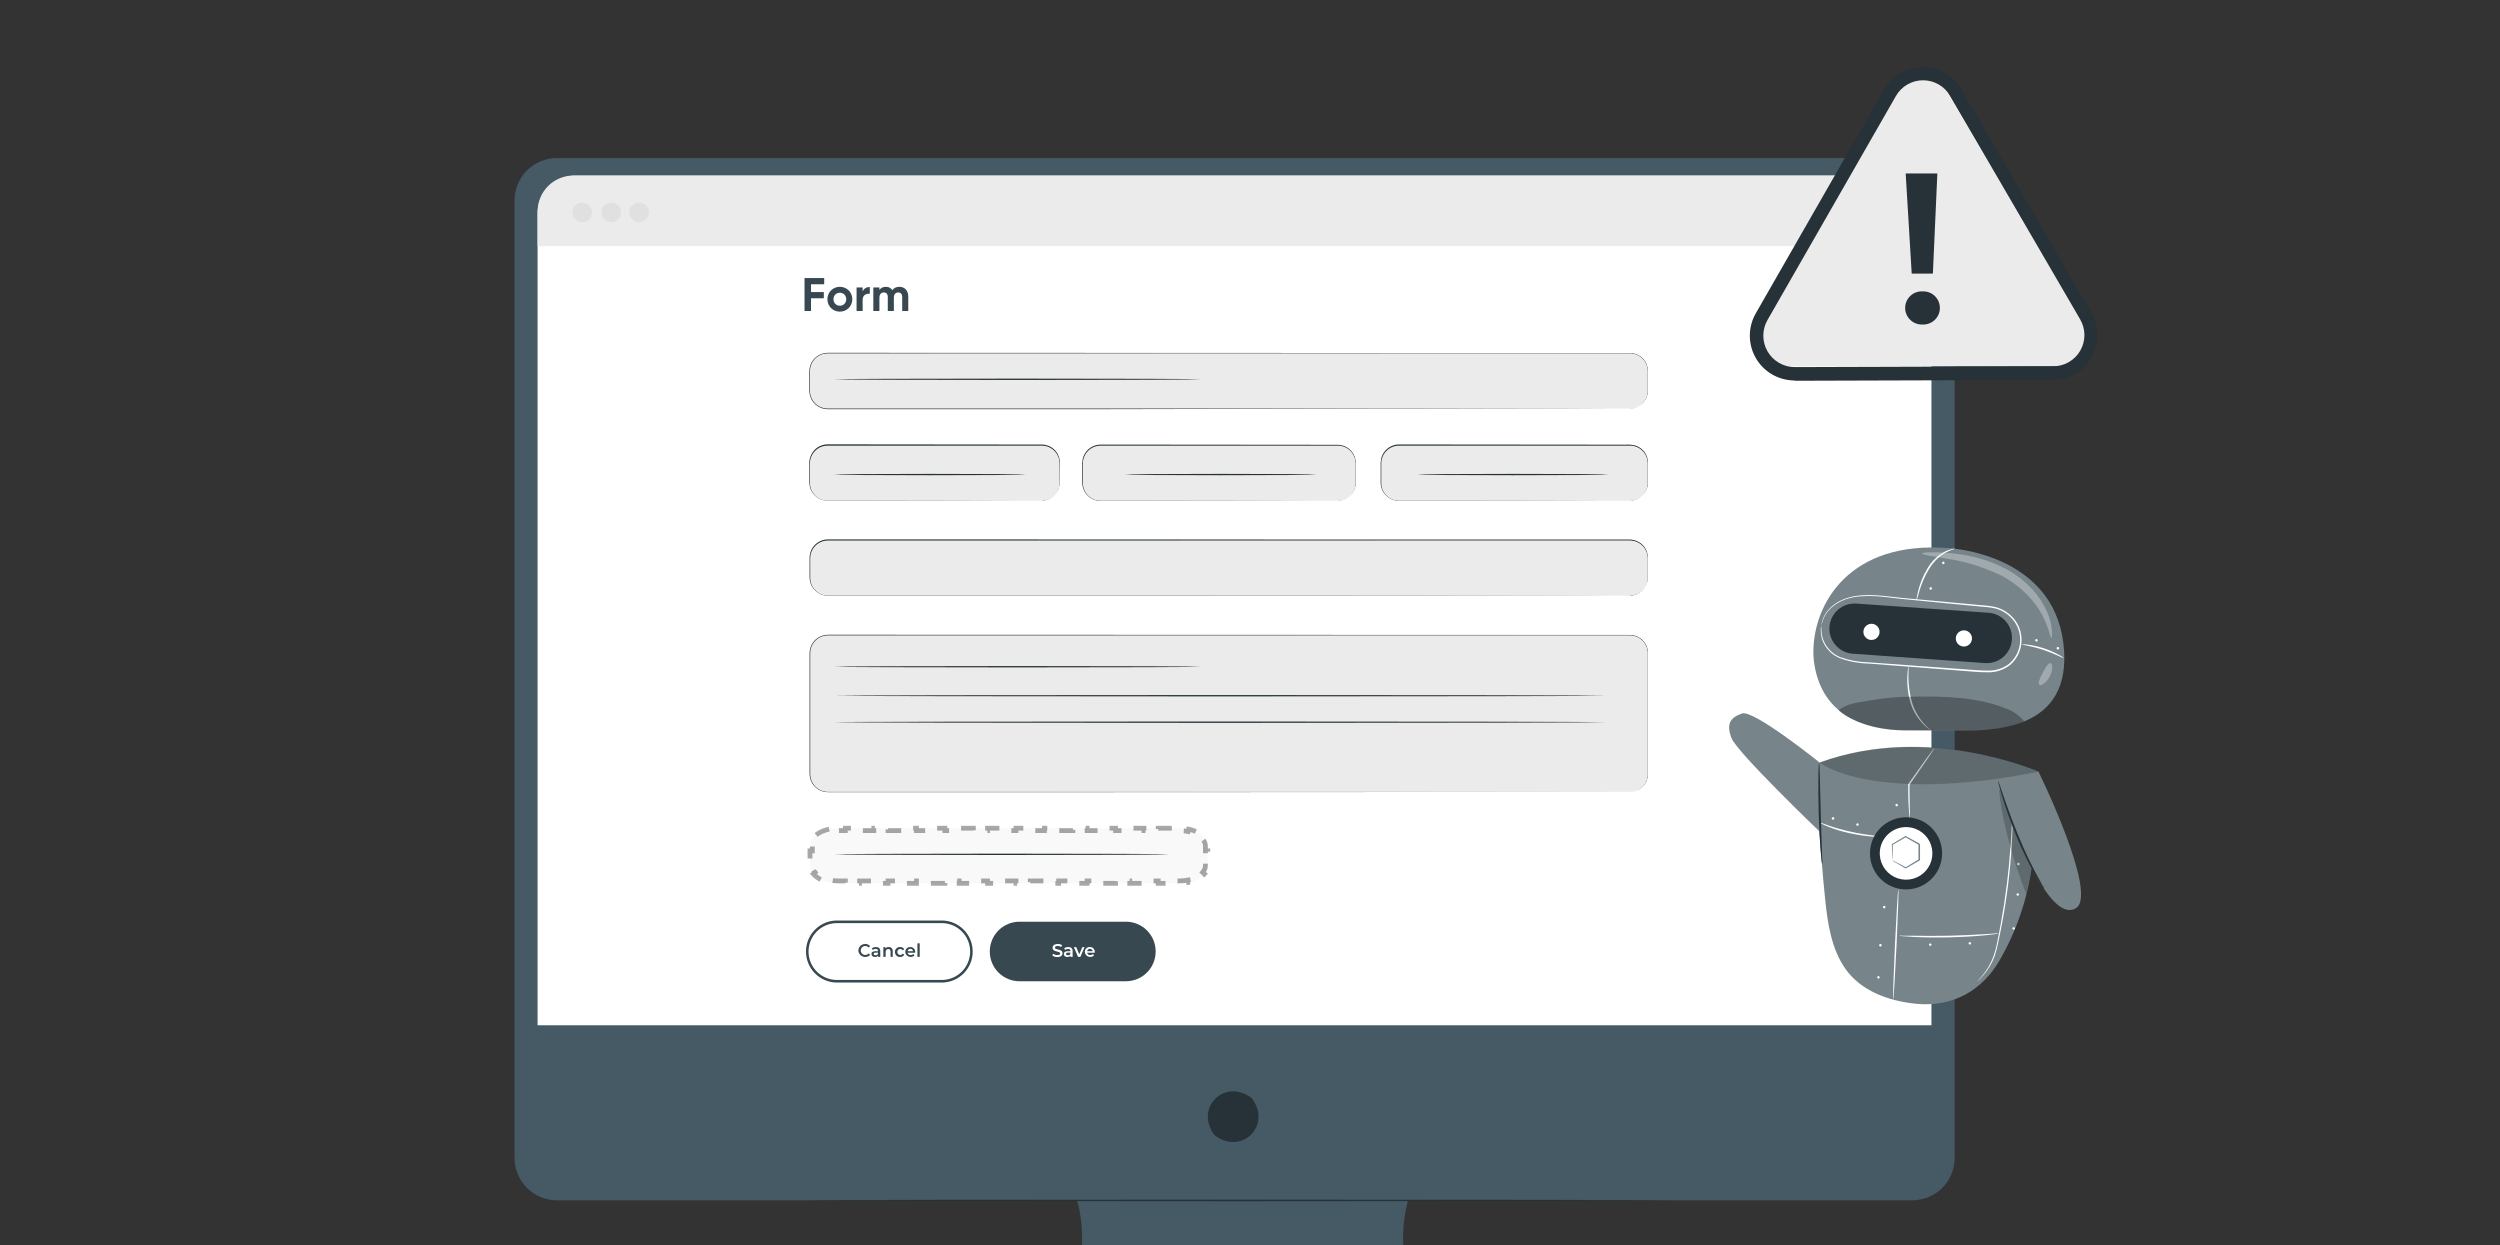 <svg fill="none" height="130" viewBox="0 0 261 130" width="261" xmlns="http://www.w3.org/2000/svg" xmlns:xlink="http://www.w3.org/1999/xlink"><rect x="0" y="0" width="261" height="130" fill="#333333" stroke="none"/><clipPath id="a"><path d="m0 .008h261v130h-261z"/></clipPath><g clip-path="url(#a)"><path d="m199.662 16.5h-141.524c-1.172 0-2.296.466-3.124 1.294-.829.829-1.294 1.952-1.294 3.124v99.975c.001 1.172.467 2.295 1.295 3.124.828.828 1.952 1.294 3.123 1.295h54.306s3.453 10.683-7.259 16.215h50.78s-12.094-4.15-8.967-16.215h52.664c1.169-.004 2.288-.472 3.114-1.3.825-.828 1.288-1.95 1.288-3.119v-99.975c0-1.169-.463-2.29-1.288-3.119-.826-.828-1.945-1.296-3.114-1.3z" fill="#455a64"/><path d="m130.779 114.78c1.928 2.752-1.089 5.764-3.84 3.84-.091-.065-.171-.145-.236-.236-1.92-2.752 1.088-5.76 3.839-3.84.093.064.173.144.237.236z" fill="#263238"/><path d="m60.09 18.33h137.599c.519 0 1.033.102 1.513.301s.915.49 1.283.857c.367.367.658.803.857 1.283.198.48.301.994.301 1.513v84.751h-145.519v-84.751c0-.52.103-1.035.302-1.516.199-.481.492-.917.86-1.284.368-.367.806-.658 1.287-.856.481-.198.997-.299 1.517-.297z" fill="#fff"/><path d="m59.87 18.33h138.712c.812 0 1.592.323 2.167.898.575.575.898 1.355.898 2.167v4.304h-145.519v-3.64c0-.491.097-.977.285-1.43s.464-.865.812-1.212c.348-.346.76-.621 1.214-.808s.94-.282 1.431-.28z" fill="#ebebeb"/><path d="m61.806 22.17c0 .202-.06.4-.172.569-.113.168-.272.299-.459.377-.187.077-.393.098-.591.058-.199-.04-.381-.137-.524-.28s-.24-.325-.28-.524c-.04-.198-.019-.404.058-.591.077-.187.209-.347.377-.459.168-.113.366-.172.568-.172.271 0 .531.108.723.3s.3.452.3.723z" fill="#e0e0e0"/><path d="m64.839 22.17c0 .203-.06.4-.173.569-.113.168-.273.299-.46.377s-.393.097-.592.058-.381-.138-.524-.281c-.143-.143-.24-.326-.279-.525-.039-.199-.018-.405.06-.591.078-.187.21-.346.379-.458s.367-.171.57-.171c.134 0 .267.026.391.078s.236.127.331.222c.095.095.17.208.221.332.051.124.077.257.076.391z" fill="#e0e0e0"/><path d="m67.737 22.17c0 .202-.06.4-.172.569-.112.168-.272.299-.459.377-.187.077-.393.098-.591.058-.198-.04-.381-.137-.524-.28s-.24-.325-.28-.524c-.04-.198-.019-.404.058-.591.077-.187.209-.347.377-.459.168-.113.366-.172.568-.172.271 0 .532.108.724.3s.3.452.3.723z" fill="#e0e0e0"/><path d="m174.357 125.325c0 .049-20.14.086-44.985.086-24.844 0-44.984-.033-44.984-.086s20.136-.085 44.984-.085c24.849 0 44.985.04 44.985.085z" fill="#263238"/><path d="m203.457 57.229s10.797.485 11.959 9.913-7.944 9.086-10.598 9.114c-1.194 0-3.575 0-5.821 0-4.769-.025-8.56-1.814-9.505-6.489-.112-.547-.171-1.104-.176-1.663-.012-5.091 3.795-11.711 14.141-10.875z" fill="#77858b"/><path d="m193.425 68.247 13.81.978c.345.024.692-.02 1.02-.129s.631-.283.892-.51.474-.504.628-.814c.154-.31.245-.647.269-.992.024-.345-.02-.692-.13-1.02-.11-.328-.283-.631-.51-.892s-.504-.474-.814-.628c-.31-.154-.647-.245-.992-.268l-13.802-.958c-.345-.024-.691.02-1.019.13-.328.11-.631.283-.891.511-.261.227-.474.504-.627.814-.154.31-.245.647-.267.992-.045.692.186 1.373.642 1.896.455.522 1.1.843 1.791.892z" fill="#263238"/><path d="m204.194 66.771c.024.165.095.32.206.444.111.124.257.213.418.255.161.042.332.035.489-.02.158-.055.295-.155.396-.288.1-.133.159-.293.169-.459s-.03-.332-.114-.476-.209-.26-.359-.333c-.15-.073-.318-.1-.483-.077-.11.015-.216.052-.312.108s-.18.131-.247.219c-.067.089-.116.19-.144.297-.028.107-.034.22-.019.33z" fill="#fff"/><path d="m194.546 66.082c.023.165.094.32.204.445.111.125.256.214.418.257.161.043.331.036.489-.018s.296-.154.397-.287.16-.293.17-.459-.029-.332-.113-.477c-.084-.144-.21-.26-.36-.333-.15-.073-.318-.1-.483-.077-.222.03-.422.147-.558.326-.135.178-.194.403-.164.624z" fill="#fff"/><path d="m200.049 62.768c.128-.33.234-.667.318-1.011.23-.815.569-1.595 1.007-2.319.422-.729 1.029-1.334 1.761-1.753.315-.157.641-.293.974-.408-.097-.005-.193.006-.286.033-.256.058-.505.144-.741.257-.774.401-1.417 1.017-1.851 1.773-.448.735-.778 1.535-.978 2.372-.078.318-.131.579-.167.758-.025.097-.037.197-.037.297z" fill="#fff"/><path d="m201.586 76.261c0-.02-.326-.269-.771-.77-.576-.661-.998-1.442-1.235-2.287-.224-.847-.339-1.72-.342-2.596.022-.365.022-.731 0-1.097-.031.095-.047.194-.049.293-.021.188-.045.461-.065.815-.036.892.065 1.784.297 2.645.251.862.707 1.651 1.329 2.299.188.195.391.375.607.538.131.114.22.171.229.159z" fill="#fff"/><path d="m191.954 74.121c1.125-.779 1.981-.75 3.407-1.019 1.432-.242 2.881-.366 4.333-.371 3.347-.073 6.803.061 9.685 1.223.767.258 1.442.732 1.945 1.366 0 0-1.386.754-4.236.868-2.722.106-8.425.045-8.425.045-1.623-.017-3.229-.327-4.741-.917-1.805-.766-1.968-1.194-1.968-1.194z" fill="#000" opacity=".3"/><path d="m190.14 65.288c-.038.164-.056.333-.053.501-.006.486.105.965.326 1.398.355.69.945 1.23 1.663 1.524.95.349 1.951.539 2.963.562l7.822.603 2.259.175c.77.049 1.557.143 2.368.135.843.03 1.671-.232 2.344-.742.664-.565 1.091-1.36 1.195-2.226.103-.866-.124-1.74-.637-2.445-.503-.68-1.221-1.172-2.038-1.394-.392-.094-.792-.151-1.194-.171l-1.166-.106-2.258-.208-4.154-.383c-1.312-.094-2.519-.289-3.64-.359-.532-.035-1.066-.035-1.598 0-.476.029-.948.112-1.406.249-.74.212-1.413.609-1.957 1.154-.331.348-.58.766-.729 1.223-.038.119-.067.24-.086.363-.003.042-.003.084 0 .126 0 0 .029-.171.135-.481.156-.451.411-.862.746-1.202.54-.526 1.205-.907 1.932-1.109.452-.132.919-.208 1.39-.228.528-.037 1.057-.037 1.585 0 1.109.073 2.32.277 3.628.379l4.174.408 2.258.216 1.166.11c.393.018.784.074 1.166.167.777.215 1.459.686 1.936 1.337.489.67.705 1.5.603 2.323-.099.822-.504 1.577-1.133 2.116-.643.488-1.435.739-2.242.709-.791 0-1.581-.086-2.352-.135l-2.262-.163-7.822-.571c-1.001-.017-1.992-.196-2.935-.53-.698-.283-1.275-.802-1.63-1.467-.221-.424-.341-.892-.351-1.37-.013-.163-.019-.326-.016-.489z" fill="#fff"/><path d="m215.477 68.72c-.171-.154-.365-.282-.575-.379-.487-.264-.997-.484-1.524-.656-.53-.176-1.076-.302-1.631-.375-.226-.047-.458-.06-.688-.041 0 .053 1.035.171 2.25.575 1.214.404 2.168.921 2.168.876z" fill="#fff"/><path d="m202.951 58.644c-.02-.011-.043-.017-.067-.016-.023.001-.046.007-.066.019s-.036.029-.048.049c-.011.02-.018.043-.018.067s.007.046.018.067c.012.02.028.037.048.049s.043.018.066.019c.024.001.047-.005.067-.016.019-.013.034-.03.044-.05.011-.02.016-.042.016-.065 0-.022-.005-.045-.016-.065-.01-.02-.025-.037-.044-.05" fill="#fff"/><path d="m201.618 61.313c-.02-.008-.043-.011-.065-.008-.022.003-.043.01-.061.023-.019.012-.034.029-.044.048-.011.019-.017.041-.017.063.001.024.008.046.02.066.012.02.03.036.05.048.021.011.044.017.068.016.023-.001.046-.007.066-.02.02-.012.037-.03.048-.05s.017-.044.017-.067c-.001-.024-.008-.046-.02-.067-.012-.02-.029-.037-.05-.048" fill="#fff"/><path d="m212.656 66.726c-.021-.008-.043-.011-.066-.008-.022.003-.043.011-.062.024-.018.013-.033.03-.043.05-.011.02-.016.042-.016.065.001.024.008.046.02.066.013.02.03.036.051.048.02.011.044.017.067.016.024-.001.047-.007.067-.02.02-.012.036-.03.047-.05.012-.021.017-.044.017-.067-.001-.024-.007-.046-.019-.067-.013-.02-.03-.037-.05-.048" fill="#fff"/><path d="m214.898 67.554c-.021-.009-.043-.012-.066-.01-.022.002-.044.01-.063.022s-.034.029-.045.049c-.011.02-.017.042-.017.065.001.024.008.046.02.066.012.02.03.036.05.048.021.011.044.017.068.016.023-.001.046-.007.066-.02.02-.012.037-.029.048-.05.011-.021.017-.044.017-.067-.001-.024-.008-.046-.02-.067-.012-.02-.029-.037-.05-.048" fill="#fff"/><path d="m200.636 57.779c0 .122.974.261 2.535.53 2.016.299 3.974.906 5.805 1.802.974.519 1.865 1.18 2.645 1.961.634.639 1.173 1.367 1.598 2.16.721 1.37.815 2.372.942 2.356.048 0 .093-.257.065-.717-.054-.652-.212-1.29-.469-1.891-.382-.899-.916-1.726-1.577-2.446-.807-.878-1.759-1.612-2.813-2.168-1.045-.547-2.156-.958-3.306-1.223-.925-.214-1.865-.357-2.812-.428-1.61-.114-2.605-.045-2.613.065z" fill="#fff" opacity=".3"/><path d="m212.901 71.484c.163.159.738-.175 1.096-.864.359-.689.302-1.345.078-1.386-.224-.041-.522.428-.815.999-.294.571-.526 1.088-.359 1.251z" fill="#fff" opacity=".3"/><path d="m189.969 79.611c-.628.228.089 9.514.574 14.246.261 2.535.644 5.168 2.1 7.264 1.63 2.332 4.483 3.367 7.337 3.668 3.933.408 7.015-1.442 8.8-4.569 1.738-3.013 2.873-6.336 3.342-9.783.498-3.905.816-6.449.726-9.864-.016.016-11.458-5.12-22.879-.962z" fill="#77858b"/><g fill="#fff"><path d="m205.715 98.365c-.02-.009-.043-.013-.065-.012-.022.001-.043.007-.063.019-.019.011-.035.027-.047.045-.012.019-.019.04-.021.062.002.022.009.044.02.063.012.019.028.036.047.048s.041.019.063.021c.022.002.045-.001.066-.01.018-.013.033-.031.044-.051.01-.02.016-.043.016-.065 0-.023-.006-.045-.016-.065-.011-.02-.026-.038-.044-.051"/><path d="m201.586 98.504c-.021-.009-.043-.013-.065-.012s-.044.007-.063.019-.035.027-.047.046c-.012.019-.019.04-.021.062.002.022.008.044.02.063.012.019.028.036.047.048s.04.019.063.021c.022.002.045-.001.066-.01.018-.013.033-.031.044-.051.01-.02.015-.043.015-.065 0-.023-.005-.045-.015-.065-.011-.02-.026-.038-.044-.051"/><path d="m196.78 94.583c-.021-.011-.044-.017-.067-.016-.023.001-.046.007-.066.019s-.037.029-.048.049c-.012.02-.018.043-.018.067s.006.046.018.067c.011.02.028.037.048.049s.043.018.066.019c.023.001.046-.005.067-.016.018-.013.033-.031.044-.051.01-.02.016-.043.016-.065 0-.023-.006-.045-.016-.065-.011-.02-.026-.038-.044-.051"/><path d="m198.08 83.936c-.02-.011-.043-.017-.067-.016-.023 0-.046.007-.066.019-.02.012-.036.029-.048.049-.012.02-.018.043-.018.066 0 .023.006.046.018.067.012.02.028.037.048.049.02.012.043.018.066.019.024.001.047-.005.067-.016.019-.013.034-.031.044-.051.011-.02.016-.043.016-.065s-.005-.045-.016-.065c-.01-.02-.025-.038-.044-.051"/><path d="m193.988 85.962c-.021-.008-.043-.012-.065-.01-.022.002-.044.009-.063.02-.019.011-.035.027-.047.046-.012.019-.019.04-.021.062.001.022.008.044.02.064.011.019.027.035.047.047.019.012.041.018.063.02.023.001.045-.003.066-.012.018-.013.033-.03.044-.05.01-.02.016-.042.016-.065 0-.022-.006-.044-.016-.064-.011-.02-.026-.037-.044-.05"/><path d="m210.292 96.808c-.02-.009-.043-.013-.065-.012s-.044.007-.063.019c-.02.011-.037.027-.049.045s-.02.04-.022.062c.002.023.009.044.021.064.012.019.029.035.048.047.019.012.041.019.064.021.022.002.045-.001.066-.01.019-.013.034-.031.044-.051.011-.02.016-.043.016-.065s-.005-.045-.016-.065c-.01-.02-.025-.038-.044-.051"/><path d="m210.716 93.266c-.02-.009-.042-.013-.064-.012s-.044.008-.063.019c-.019.011-.036.027-.047.046-.012.019-.02.04-.021.062.001.022.008.044.02.064.011.019.027.035.046.048.019.012.041.019.063.021.023.002.045-.001.066-.01.019-.013.034-.031.044-.051.011-.02.016-.043.016-.065 0-.023-.005-.045-.016-.065-.01-.02-.025-.038-.044-.051"/><path d="m210.786 90.079c-.021-.009-.044-.013-.067-.012-.022.001-.044.008-.064.02-.019.012-.036.028-.048.047s-.019.041-.021.064c-.001.023.005.046.016.067s.028.038.048.05.042.019.066.02c.023.001.046-.005.067-.015.021-.011.038-.027.051-.047.012-.02.02-.043.021-.066s-.004-.047-.015-.068c-.011-.021-.027-.038-.046-.051"/><path d="m210.838 86.695c-.02-.009-.043-.013-.066-.012-.022.001-.044.008-.064.02-.019.012-.036.028-.048.047s-.019.041-.021.064c-.001.023.005.046.016.067s.028.038.048.05.042.019.066.02c.023.001.046-.005.067-.015.021-.011.038-.027.051-.047.012-.02.02-.043.021-.066s-.004-.047-.015-.068c-.011-.021-.027-.038-.046-.051"/><path d="m191.428 85.326c-.02-.009-.042-.013-.065-.012-.022.001-.043.007-.063.019-.019.011-.035.027-.047.046-.012.019-.019.04-.021.062 0 .023.005.046.017.067.011.021.027.038.047.05s.043.019.066.02c.024.001.047-.005.068-.016.02-.011.038-.027.05-.047.013-.02.02-.043.021-.066s-.004-.047-.015-.068c-.01-.021-.026-.038-.046-.051"/><path d="m196.38 98.565c-.02-.011-.043-.017-.066-.016-.024 0-.047.007-.067.019-.02.012-.036.029-.048.049-.011.02-.017.043-.017.067 0 .023.006.046.017.067.012.02.028.037.048.049.02.012.043.018.067.019.023.001.046-.005.066-.016.02-.013.036-.031.047-.051.01-.021.016-.044.016-.067 0-.023-.006-.046-.016-.067-.011-.021-.027-.038-.047-.051z"/><path d="m196.173 101.916c-.021-.011-.044-.017-.067-.016-.024 0-.046.007-.066.019-.02.011-.037.028-.049.049-.011.02-.017.043-.017.066s.006.046.017.067c.012.02.029.037.049.049s.042.018.066.019c.023 0 .046-.005.067-.017.018-.013.033-.03.044-.05.01-.021.015-.043.015-.066s-.005-.045-.015-.065c-.011-.02-.026-.038-.044-.051"/><path d="m206.404 102.499c.06-.045.116-.096.167-.151.102-.102.252-.257.432-.469.525-.592.939-1.274 1.223-2.014.175-.514.311-1.04.407-1.573.127-.571.245-1.182.371-1.826.245-1.288.469-2.715.656-4.215.317-2.57.484-5.156.502-7.745 0-.991 0-1.794-.033-2.348 0-.265 0-.477-.028-.64 0-.074-.009-.148-.025-.22-.005.073-.005.147 0 .22v.652 2.348c-.054 2.58-.237 5.155-.55 7.716-.188 1.496-.408 2.918-.644 4.207-.118.644-.232 1.255-.355 1.826-.093.53-.23 1.053-.407 1.561-.266.732-.657 1.413-1.154 2.013-.171.216-.314.375-.407.485-.058.052-.11.109-.155.172z"/><path d="m198.19 92.826c-.045 0-.204 2.576-.354 5.76-.151 3.183-.233 5.768-.188 5.768s.204-2.576.355-5.759c.151-3.183.232-5.768.187-5.768z"/><path d="m201.965 78.095c-.082.071-.153.154-.212.245-.127.167-.31.408-.53.709-.44.603-1.044 1.443-1.696 2.372l-.244.346-.029.045c-.017.013-.029.032-.033.053-.001.024-.001.049 0 .073v.053c-.003.069-.003.139 0 .208v.779c0 .497.033.942.053 1.312.021.371.041.677.058.884.001.109.016.217.044.322.028-.407.028-.816 0-1.223 0-.387 0-.815-.02-1.308 0-.249 0-.505 0-.77 0-.065 0-.135 0-.196v-.049c.002-.008.002-.017 0-.025 0 0 .041-.045.053-.073l.24-.346c.657-.933 1.223-1.781 1.659-2.401.208-.31.375-.562.486-.738.07-.082.128-.174.171-.273z"/><path d="m198.255 97.689c.135.029.271.046.408.053.261.025.644.049 1.117.073.941.049 2.25.077 3.693.045 1.443-.033 2.747-.118 3.689-.208.469-.045.852-.09 1.113-.126.137-.009.274-.033.407-.069-.135-.014-.272-.014-.407 0l-1.113.073c-.942.057-2.246.126-3.669.159-1.422.033-2.743.02-3.668 0h-1.121c-.149-.018-.3-.018-.449 0z"/><path d="m189.911 85.839s.078.061.229.143c.218.114.443.216.672.306.754.303 1.533.539 2.328.705.794.174 1.599.292 2.409.355.334.04.671.047 1.007.02-.329-.066-.661-.112-.995-.139-.615-.077-1.463-.2-2.385-.408-.787-.169-1.563-.387-2.323-.652-.579-.196-.929-.355-.942-.33z"/></g><path d="m195.235 89.369c.055.743.329 1.452.787 2.039.458.587 1.08 1.025 1.787 1.258s1.468.252 2.185.054c.718-.198 1.361-.605 1.847-1.169.487-.564.796-1.259.888-1.998.091-.739-.038-1.488-.372-2.154-.334-.665-.858-1.217-1.505-1.585s-1.389-.536-2.132-.482c-.494.036-.976.168-1.419.391-.442.222-.837.529-1.161.904-.323.375-.57.81-.725 1.28-.156.47-.217.967-.18 1.46z" fill="#263238"/><path d="m196.254 89.292c.039.542.239 1.06.572 1.489.334.429.788.749 1.304.92s1.071.185 1.594.041c.524-.144.994-.441 1.349-.852s.581-.919.648-1.458c.066-.539-.028-1.086-.272-1.572s-.627-.888-1.099-1.156c-.473-.268-1.015-.39-1.557-.35-.726.053-1.401.393-1.878.944-.476.551-.714 1.269-.661 1.995z" fill="#fff"/><path d="m197.579 89.793c.017-.15.025-.301.024-.452 0-.285 0-.689 0-1.186l-.028.057 1.41-.815h-.077l1.426.815c.037.065-.053-.086-.045-.069v.408.408.815l.041-.069-1.398.852h.065c-.436-.236-.795-.408-1.047-.55-.13-.076-.266-.141-.408-.192.11.091.229.17.355.236.24.147.599.355 1.043.616h.029l.032-.02 1.415-.815.036-.02v-.049c0-.253 0-.518 0-.791 0-.139 0-.277 0-.408v-.408s-.077-.135-.04-.073l-1.431-.791-.041-.025-.036.025-1.362.811-.033.02v.037c0 .514.033.925.045 1.223-.005.138.003.276.025.412z" fill="#77858b"/><path d="m212.832 80.589s-11.454-5.209-22.863-.978c0 0 5.335 4.37 22.863.978z" fill="#000" opacity=".2"/><path d="m189.969 79.611s-6.885-5.54-8.096-5.124c-1.21.416-1.675 1.052-1.117 2.548.559 1.496 9.213 9.783 9.213 9.783z" fill="#77858b"/><path d="m190.238 90.197c-.044-.132-.068-.269-.074-.408-.032-.265-.069-.652-.106-1.133-.077-.958-.146-2.283-.187-3.746-.041-1.463-.041-2.792-.029-3.75 0-.481 0-.868.029-1.137-.005-.137.01-.275.045-.408.029.134.043.271.04.408 0 .314.021.693.037 1.133.024 1.015.057 2.311.094 3.746.036 1.435.089 2.735.122 3.746 0 .44.029.815.041 1.133.014.139.009.278-.012.416z" fill="#263238"/><path d="m208.703 82.481c.342 3.591 1.544 7.537 2.853 10.904.232-1.031.407-2.038.558-2.931-.146-1.027-.815-2.417-1.223-3.367-.684-1.533-1.364-3.067-2.038-4.602" fill="#000" opacity=".2"/><path d="m212.832 80.589s6.314 12.86 3.868 14.242c-3.448 1.961-8.218-13.415-8.218-13.415l2.234-.444z" fill="#77858b"/><path d="m213.439 92.826c-.113-.124-.211-.261-.293-.408-.176-.257-.408-.64-.697-1.125-.718-1.267-1.355-2.578-1.908-3.925-.652-1.577-1.154-3.037-1.48-4.105-.167-.534-.289-.97-.363-1.272-.05-.155-.084-.315-.101-.477.077.143.137.295.179.453.114.338.257.754.428 1.251.359 1.052.884 2.499 1.533 4.076.648 1.577 1.316 2.955 1.842 3.938.261.489.481.884.636 1.153.091.138.166.285.224.44z" fill="#263238"/><path d="m170.158 42.651h.12c.117-.006.232-.025.345-.057.452-.123.841-.415 1.086-.815.179-.288.273-.62.271-.959v-1.236c0-.223 0-.454 0-.693.011-.247-.023-.493-.1-.728-.087-.256-.229-.489-.417-.683-.188-.194-.416-.344-.669-.439-.279-.098-.575-.138-.869-.117h-2.96-4.587-11.186l-64.774.019c-.382.002-.753.125-1.061.352-.307.227-.534.546-.648.911-.079.378-.105.764-.079 1.149v1.192c-.007.191.004.382.033.57.036.184.098.361.185.527.185.331.47.595.815.755.171.083.354.136.543.158.19.017.38.022.57.016h10.254 17.198l29.12.016 19.632.022 5.339.014-5.339.014-19.632.022-29.142.06h-17.198-10.249c-.19 0-.386 0-.587-.016-.2-.025-.394-.083-.576-.171-.367-.174-.67-.459-.866-.815-.095-.179-.163-.371-.201-.57-.032-.197-.044-.396-.035-.595v-1.762c-.001-.203.028-.405.084-.6.123-.393.369-.736.7-.98s.732-.376 1.144-.378l64.774.022h11.186 4.587 2.966c.301-.02.603.021.888.122.26.098.495.253.688.453.193.2.339.44.428.704.076.24.11.492.1.744v.693 1.236c-.006.408-.146.803-.399 1.124-.252.321-.604.549-.999.65-.115.031-.232.048-.351.052z" fill="#263238"/><path d="m170.158 36.899h-83.746c-1.023 0-1.852.829-1.852 1.852v2.048c0 1.023.829 1.852 1.852 1.852h83.746c1.023 0 1.852-.829 1.852-1.852v-2.048c0-1.023-.829-1.852-1.852-1.852z" fill="#ebebeb"/><path d="m125.407 39.597c0 .038-8.585.071-19.17.071-10.586 0-19.17-.033-19.17-.071s8.582-.071 19.17-.071c10.588 0 19.17.033 19.17.071z" fill="#263238"/><path d="m108.757 52.278c.203-.01.404-.049.597-.114.274-.099.521-.261.721-.473s.348-.468.431-.747c.076-.413.1-.835.07-1.255 0-.464 0-.978-.019-1.51-.033-.281-.132-.55-.289-.786-.156-.236-.366-.432-.612-.572-.269-.155-.573-.237-.883-.239h-.999l-21.362.019c-.25 0-.497.053-.726.155-.228.102-.433.251-.6.437-.163.184-.287.4-.366.633s-.11.48-.093.725v1.513c-.013.244.001.489.041.731.074.348.251.665.508.912.257.246.581.41.932.47.235.028.472.037.709.027h3.49l9.603.016 6.474.022-6.474.025-9.603.013h-3.487c-.244.01-.488 0-.731-.03-.25-.043-.489-.134-.703-.27-.214-.135-.4-.311-.546-.518-.148-.21-.252-.449-.304-.701-.043-.25-.057-.504-.043-.758 0-.5 0-1.005 0-1.513-.019-.264.014-.53.099-.781.085-.251.219-.482.395-.68.18-.201.401-.362.648-.472.247-.11.513-.168.784-.169l21.361.022h1c.463.006.908.182 1.251.493s.561.738.612 1.198c.021.543 0 1.051 0 1.518.028.426-.002.853-.087 1.271-.098.33-.286.626-.543.856-.187.169-.407.295-.647.372-.146.049-.297.079-.451.09z" fill="#263238"/><path d="m170.158 52.278c.216-.01.428-.053.63-.128.245-.091.467-.234.652-.418.252-.251.427-.57.502-.918.036-.208.048-.419.038-.63 0-.225 0-.462 0-.706 0-.244 0-.505 0-.771.015-.274-.009-.548-.07-.815-.083-.289-.237-.553-.446-.769-.21-.216-.47-.376-.757-.467-.322-.079-.653-.106-.983-.082h-1.057l-22.599.019c-.4-.001-.787.132-1.101.378s-.536.592-.629.979c-.053.259-.071.524-.055.788v1.599c-.011.251.031.502.123.736s.232.446.411.623c.18.177.394.314.629.402.236.089.487.127.738.112h4.454l10.162.016 6.849.022-6.849.024-10.162.014h-4.454c-.269.016-.54-.024-.793-.119s-.483-.242-.676-.431c-.193-.19-.343-.417-.443-.669-.099-.251-.144-.521-.133-.791v-1.6c-.015-.273.004-.547.057-.815.068-.275.196-.532.375-.752.182-.221.41-.399.668-.521.258-.123.54-.187.826-.188l22.6.022h1.056c.339-.024.68.007 1.01.09.3.096.572.265.791.492.218.227.377.505.461.808.062.274.085.556.068.836v.771.706c.008.215-.009.43-.049.641-.085.389-.294.741-.595 1.002-.301.262-.678.42-1.075.451z" fill="#263238"/><path d="m139.661 52.278c.221-.01.438-.055.644-.133.248-.096.472-.243.66-.432.252-.261.422-.591.489-.948.031-.214.041-.43.03-.646 0-.231 0-.47 0-.72 0-.25 0-.513 0-.787.015-.276-.02-.552-.104-.815-.102-.29-.275-.549-.505-.754-.229-.205-.507-.348-.806-.416-.335-.048-.673-.062-1.011-.043h-1.086l-23.064.019c-.27.001-.537.063-.779.181-.243.118-.456.29-.622.503-.166.21-.282.455-.34.717-.042.269-.057.542-.043.815v1.629c.003.259.061.514.171.748.11.234.269.442.467.61.195.165.424.284.671.35.248.06.505.083.76.068h4.546l10.369.016 6.99.022-6.99.024-10.369.014h-4.546c-.267.017-.535-.007-.796-.071-.266-.071-.514-.2-.725-.378-.213-.18-.384-.403-.503-.655-.118-.252-.181-.527-.184-.805v-1.629c-.016-.281-.002-.562.044-.839.096-.427.334-.809.675-1.084.342-.274.766-.425 1.204-.426l23.064.022h1.6c.171-.002.343.015.51.052.312.074.6.226.837.441.238.215.417.487.521.789.088.274.123.563.103.85v.788.72c.011.219-.001.438-.035.654-.072.367-.251.704-.513.97-.194.191-.426.337-.682.429-.155.058-.318.094-.483.106z" fill="#263238"/><path d="m108.76 46.526h-22.348c-1.023 0-1.852.829-1.852 1.852v2.048c0 1.023.829 1.852 1.852 1.852h22.348c1.022 0 1.852-.829 1.852-1.852v-2.048c0-1.023-.83-1.852-1.852-1.852z" fill="#ebebeb"/><path d="m139.664 46.526h-24.756c-1.023 0-1.852.829-1.852 1.852v2.048c0 1.023.829 1.852 1.852 1.852h24.756c1.023 0 1.852-.829 1.852-1.852v-2.048c0-1.023-.829-1.852-1.852-1.852z" fill="#ebebeb"/><path d="m170.161 46.526h-24.102c-1.022 0-1.852.829-1.852 1.852v2.048c0 1.023.83 1.852 1.852 1.852h24.102c1.023 0 1.852-.829 1.852-1.852v-2.048c0-1.023-.829-1.852-1.852-1.852z" fill="#ebebeb"/><path d="m107.097 49.544c0 .038-4.485.071-10.015.071-5.53 0-10.015-.033-10.015-.071s4.483-.071 10.015-.071c5.531 0 10.015.033 10.015.071z" fill="#263238"/><path d="m107.712 59.527c0 .038-4.485.071-10.015.071-5.53 0-10.015-.033-10.015-.071 0-.038 4.483-.071 10.015-.071 5.531 0 10.015.033 10.015.071z" fill="#263238"/><path d="m137.444 49.544c0 .038-4.485.071-10.015.071s-10.015-.033-10.015-.071 4.483-.071 10.015-.071 10.015.033 10.015.071z" fill="#263238"/><path d="m167.96 49.544c0 .038-4.485.071-10.015.071-5.531 0-10.015-.033-10.015-.071s4.483-.071 10.015-.071c5.531 0 10.015.033 10.015.071z" fill="#263238"/><path d="m170.158 62.182h.12c.116-.008.232-.028.345-.06.387-.105.729-.333.974-.65s.38-.706.383-1.107v-1.236c0-.223 0-.454 0-.693.011-.246-.022-.493-.097-.728-.087-.256-.23-.489-.418-.683s-.416-.344-.669-.439c-.278-.099-.574-.14-.869-.119h-2.957-4.587-11.183l-64.752.022c-.382.001-.753.123-1.061.35-.307.227-.534.545-.647.91-.079.378-.105.764-.079 1.149v1.173c-.008.191.003.382.033.57.036.184.098.361.185.527.184.332.47.597.815.755.171.083.354.136.543.158.19.018.38.023.57.016h27.42l29.11.016 19.626.022 5.336.013-5.336.014-19.626.022-29.11.014h-17.193-10.252c-.196.007-.392.001-.587-.016-.2-.024-.395-.082-.576-.171-.367-.174-.669-.459-.866-.815-.095-.179-.163-.371-.201-.57-.029-.197-.04-.396-.033-.595v-1.762c-.001-.203.028-.405.084-.6.123-.393.368-.737.7-.981.332-.244.732-.376 1.144-.377l64.752.019h11.183 4.587 2.963c.301-.021.604.022.888.125.26.099.494.253.687.453.193.2.34.44.429.704.075.241.108.492.098.744v.692 1.236c-.006.346-.107.683-.294.975-.253.397-.648.681-1.105.796-.114.031-.232.05-.35.054z" fill="#263238"/><path d="m170.158 56.433h-83.716c-1.023 0-1.852.829-1.852 1.852v2.048c0 1.023.829 1.852 1.852 1.852h83.716c1.023 0 1.852-.829 1.852-1.852v-2.048c0-1.023-.829-1.852-1.852-1.852z" fill="#ebebeb"/><path d="m170.158 82.669h.133c.131-.011.26-.034.386-.071.206-.063.4-.161.573-.291.24-.177.434-.412.562-.682.155-.346.218-.727.182-1.105 0-.421 0-.88 0-1.377 0-.996 0-2.141 0-3.435 0-1.293 0-2.729 0-4.302 0-.787 0-1.608 0-2.46v-.646c.006-.216-.022-.431-.084-.638-.137-.428-.427-.79-.815-1.016-.194-.117-.409-.196-.633-.234-.231-.026-.465-.034-.698-.024h-11.082l-72.237.022c-.427.001-.841.154-1.165.432-.325.278-.538.663-.6 1.086-.021.215-.028.431-.022.646v12.267c.004.409.149.804.41 1.119s.622.531 1.024.611c.203.032.408.042.614.033h21.054l32.474.016 21.894.022 5.953.013-5.953.014-21.894.022-32.474.016h-19.178-1.877c-.214.007-.429-.005-.641-.038-.433-.086-.823-.319-1.104-.658-.281-.34-.437-.766-.441-1.207 0-1.693 0-3.397 0-5.114v-7.12c-.008-.222 0-.444.024-.665.067-.456.296-.871.646-1.17.35-.3.796-.466 1.257-.467l72.237.022h11.074c.238-.01.475-.001.712.027.233.038.457.121.659.244.399.239.697.616.837 1.059.062.215.091.439.084.663v.646 2.46 4.302 3.435 1.377c.035.383-.032.769-.193 1.119-.114.234-.276.441-.476.608-.199.167-.431.291-.681.364-.126.036-.256.058-.388.065z" fill="#263238"/><path d="m170.158 66.337h-83.716c-1.023 0-1.852.829-1.852 1.852v12.628c0 1.023.829 1.852 1.852 1.852h83.716c1.023 0 1.852-.829 1.852-1.852v-12.628c0-1.023-.829-1.852-1.852-1.852z" fill="#ebebeb"/><path d="m125.407 69.607c0 .038-8.585.071-19.17.071-10.586 0-19.17-.033-19.17-.071 0-.038 8.582-.071 19.17-.071 10.588 0 19.17.033 19.17.071z" fill="#263238"/><path d="m167.741 72.634c0 .038-18.062.071-40.336.071s-40.338-.033-40.338-.071 18.056-.071 40.338-.071c22.283 0 40.336.03 40.336.071z" fill="#263238"/><path d="m167.741 75.396c0 .041-18.062.071-40.336.071s-40.338-.03-40.338-.071 18.056-.071 40.338-.071c22.283 0 40.336.033 40.336.071z" fill="#263238"/><path d="m98.404 102.578h-11.113c-.843-.024-1.643-.376-2.23-.981s-.916-1.414-.916-2.257c0-.843.329-1.653.916-2.257.587-.605 1.387-.957 2.23-.981h11.113c.843.024 1.643.376 2.23.981.587.605.916 1.415.916 2.257 0 .844-.329 1.653-.916 2.257s-1.387.957-2.23.981zm-11.115-6.205c-.771.023-1.503.346-2.041.9-.537.554-.838 1.295-.838 2.067 0 .771.301 1.514.838 2.067.537.554 1.269.877 2.041.9h11.115c.771-.023 1.503-.346 2.041-.9.537-.553.838-1.295.838-2.067 0-.772-.301-1.513-.838-2.067-.538-.554-1.27-.877-2.041-.9z" fill="#374850"/><path d="m117.55 102.442h-11.116c-.822 0-1.611-.328-2.193-.91-.581-.582-.908-1.371-.908-2.194-.001-.408.078-.812.234-1.19.155-.377.383-.72.671-1.009.288-.289.631-.518 1.007-.675.377-.157.781-.237 1.189-.238h11.116c.822 0 1.611.327 2.193.908.581.582.908 1.371.908 2.193.002.408-.077.814-.232 1.191-.155.378-.384.722-.672 1.011-.288.29-.63.519-1.007.676-.378.157-.782.237-1.19.237z" fill="#374850"/><path d="m123.143 86.467h-35.63c-1.631 0-2.953.829-2.953 1.852v2.048c0 1.023 1.322 1.852 2.953 1.852h35.63c1.631 0 2.953-.829 2.953-1.852v-2.048c0-1.023-1.322-1.852-2.953-1.852z" fill="#ebebeb" fill-opacity=".32"/><path d="m86.564 86.564c-.715.152-1.308.472-1.658.884l.191.162c-.19.223-.286.463-.286.708v.512h-.25v1.024h.25v.512c0 .244.096.485.286.708l-.191.162c.351.413.943.732 1.658.884l.052-.244c.281.06.582.092.897.092h.742v.25h1.485v-.25h1.484v.25h1.485v-.25h1.485v.25h1.485v-.25h1.484v.25h1.485v-.25h1.485v.25h1.485v-.25h1.484v.25h1.485v-.25h1.484v.25h1.485v-.25h1.484v.25h1.485v-.25h1.485v.25h1.484v-.25h1.485v.25h1.484v-.25h1.485v.25h1.484v-.25h1.485v.25h1.485v-.25h.742c.315 0 .617-.033.897-.092l.052.244c.716-.152 1.308-.472 1.659-.884l-.191-.162c.189-.223.286-.463.286-.708v-.512h.25v-1.024h-.25v-.512c0-.244-.097-.485-.286-.708l.191-.162c-.351-.413-.943-.732-1.659-.884l-.052.244c-.28-.06-.582-.092-.897-.092h-.742v-.25h-1.485v.25h-1.485v-.25h-1.484v.25h-1.485v-.25h-1.484v.25h-1.485v-.25h-1.484v.25h-1.485v-.25h-1.485v.25h-1.484v-.25h-1.485v.25h-1.484v-.25h-1.485v.25h-1.484v-.25h-1.485v.25h-1.485v-.25h-1.485v.25h-1.484v-.25h-1.485v.25h-1.485v-.25h-1.485v.25h-1.484v-.25h-1.485v.25h-.742c-.315 0-.617.033-.897.092z" stroke="#000" stroke-dasharray="1.5 1.5" stroke-opacity=".34" stroke-width=".5"/><path d="m95.781 98.485h.236v1.409h-.236z" fill="#374850"/><path d="m89.608 99.229c.007-.14.055-.276.138-.389.083-.113.198-.2.329-.249s.275-.059.412-.027c.137.031.262.102.359.204l-.16.152c-.044-.05-.099-.09-.161-.117s-.128-.041-.195-.04c-.124 0-.243.049-.33.137s-.137.206-.137.33.049.243.137.33.206.137.33.137c.067.001.134-.013.195-.04.061-.027.116-.067.161-.118l.16.152c-.097.102-.222.172-.359.204-.137.031-.28.022-.412-.027s-.246-.136-.329-.249c-.083-.113-.131-.249-.138-.389z" fill="#374850"/><path d="m109.861 99.757.085-.19c.127.093.281.144.44.144.206 0 .293-.073.293-.171 0-.288-.79-.101-.79-.592 0-.214.171-.397.543-.397.155-.003.309.037.442.117l-.076.193c-.111-.067-.237-.103-.366-.106-.207 0-.291.082-.291.182 0 .272.79.098.79.587 0 .212-.173.394-.543.394-.188.006-.373-.05-.527-.16z" fill="#fff"/><path d="m93.429 99.387c-.001-.07.013-.14.04-.205s.068-.123.119-.172c.051-.048.111-.086.178-.11.066-.024.137-.034.207-.029.087-.006.173.013.25.054.076.041.14.103.182.179l-.182.106c-.026-.043-.063-.079-.108-.103-.044-.024-.094-.036-.145-.035-.079.007-.152.044-.205.102-.053.059-.083.135-.083.214s.03.156.083.214c.053.059.127.095.205.102.051.003.102-.009.147-.034.045-.025.081-.062.106-.107l.182.106c-.042.076-.105.139-.181.182s-.163.062-.25.057c-.07.004-.141-.007-.207-.032-.066-.025-.127-.062-.177-.111-.051-.049-.091-.108-.118-.173s-.041-.135-.04-.206z" fill="#374850"/><path d="m91.9 99.3v.595h-.225v-.122c-.037.048-.086.085-.141.109-.056.024-.116.033-.176.027-.234 0-.378-.128-.378-.304 0-.176.111-.301.421-.301h.272v-.016c0-.139-.084-.22-.253-.22-.111-.001-.219.034-.307.101l-.092-.171c.126-.087.276-.131.429-.125.28 0 .451.139.451.429zm-.239.272v-.117h-.244c-.16 0-.204.06-.204.133 0 .073.071.141.193.141.053.004.106-.008.152-.035.046-.027.082-.068.103-.117z" fill="#374850"/><path d="m95.547 99.463h-.793c.015.074.056.14.116.185.06.045.135.066.21.06.051.001.101-.009.147-.028.047-.019.089-.048.124-.084l.128.147c-.077.076-.174.129-.28.152-.106.023-.216.015-.318-.022-.102-.037-.191-.103-.257-.189-.066-.086-.106-.189-.115-.297-.002-.069.01-.138.036-.202.026-.064.064-.122.114-.17.049-.048.108-.086.172-.111.064-.025.133-.036.202-.033.069-.003.138.009.202.034.064.025.122.064.171.113.048.049.086.108.11.172.024.065.035.133.031.202.001.024.001.047 0 .071zm-.796-.158h.576c-.009-.07-.044-.133-.097-.179s-.121-.071-.191-.071-.138.025-.191.071-.087.11-.097.179z" fill="#374850"/><path d="m111.982 99.3v.595h-.225v-.122c-.037.048-.086.085-.141.109-.056.024-.117.033-.177.027-.231 0-.377-.128-.377-.304 0-.176.114-.301.421-.301h.271v-.016c0-.139-.081-.22-.252-.22-.111-.001-.219.034-.307.101l-.092-.171c.125-.087.276-.131.429-.125.29 0 .45.139.45.429zm-.239.272v-.117h-.244c-.16 0-.204.06-.204.133 0 .073.071.141.193.141.055.007.111-.004.159-.031s.086-.07.107-.121z" fill="#fff"/><path d="m114.293 99.463h-.795c.015.074.057.14.117.185.061.045.136.066.211.059.051.001.101-.009.148-.028.046-.019.089-.048.124-.084l.127.147c-.076.076-.174.129-.279.152-.106.023-.217.015-.318-.022-.102-.037-.191-.103-.257-.189-.066-.086-.106-.189-.115-.297-.002-.069.01-.138.036-.202s.065-.122.114-.17.108-.086.172-.111c.064-.025.133-.036.202-.033.069-.003.138.009.202.034.064.025.122.064.17.113s.086.108.11.172c.025.065.035.133.031.202.002.024.002.047 0 .071zm-.795-.158h.575c-.009-.07-.044-.133-.097-.179-.052-.046-.12-.071-.19-.071-.071 0-.138.025-.191.071s-.088.11-.097.179z" fill="#fff"/><path d="m93.201 99.313v.581h-.228v-.543c0-.179-.087-.272-.239-.272-.039-0-.077.008-.112.023-.035.016-.067.039-.092.067-.026.029-.045.063-.057.1-.011.037-.015.076-.011.114v.513h-.239v-1.013h.206v.13c.044-.048.099-.085.16-.11s.126-.035.191-.032c.058-.004.116.005.17.026.054.021.103.054.143.096.04.042.071.092.089.147.019.055.025.114.018.171z" fill="#374850"/><path d="m113.226 98.882-.434 1.013h-.245l-.434-1.013h.247l.312.75.326-.75z" fill="#fff"/><path d="m122.166 89.192c0 .038-7.859.071-17.55.071-9.691 0-17.549-.033-17.549-.071 0-.038 7.856-.071 17.549-.071 9.694 0 17.55.033 17.55.071z" fill="#263238"/><path d="m93.895 29.943c.56 0 .928.398.928 1.012v1.513h-.634v-1.469c0-.29-.147-.467-.413-.467-.28 0-.457.187-.457.555v1.381h-.634v-1.469c0-.29-.147-.467-.413-.467-.27 0-.462.187-.462.555v1.381h-.634v-2.456h.634v.26c.138-.206.368-.329.683-.329.305 0 .53.128.668.354.152-.221.398-.354.732-.354z" fill="#374850"/><path d="m90.061 30.434c.128-.334.437-.472.747-.472v.707c-.329-.039-.747.108-.747.624v1.174h-.634v-2.456h.634z" fill="#374850"/><path d="m87.679 32.536c-.722 0-1.297-.565-1.297-1.297s.575-1.297 1.297-1.297 1.302.565 1.302 1.297-.58 1.297-1.302 1.297zm0-.619c.378 0 .668-.28.668-.678 0-.398-.29-.678-.668-.678-.373 0-.663.28-.663.678 0 .398.29.678.663.678z" fill="#374850"/><path d="m86.046 29.677h-1.375v.816h1.336v.648h-1.336v1.326h-.678v-3.439h2.054z" fill="#374850"/><path d="m198.051 9.349c1.161-1.969 4.009-1.969 5.17 0l14.361 24.372c1.178 2-.264 4.523-2.585 4.523h-28.722c-2.322 0-3.764-2.523-2.585-4.523z" fill="#ebebeb"/><path d="m187.357 39.722c-.82-.001-1.625-.217-2.336-.626-.71-.41-1.3-.999-1.71-1.709-.411-.71-.628-1.515-.629-2.334-.002-.82.212-1.626.62-2.337l13.403-23.38c.407-.711.996-1.301 1.706-1.71s1.516-.622 2.335-.618c.82-.005 1.626.208 2.336.617s1.298.999 1.705 1.711l13.548 23.301c.42.709.645 1.516.651 2.34.006.824-.207 1.634-.616 2.349-.409.715-1.001 1.308-1.715 1.719-.713.411-1.523.626-2.347.622l-26.956.084zm13.408-31.341c-.576-0-1.142.152-1.64.441s-.911.706-1.195 1.207l-13.404 23.38c-.286.499-.437 1.064-.436 1.64s.154 1.14.442 1.638.702.911 1.2 1.199 1.063.439 1.639.439l26.955-.084c.579.005 1.149-.144 1.65-.432.502-.288.918-.704 1.206-1.206.288-.502.437-1.071.432-1.65-.006-.579-.165-1.145-.462-1.642l-13.547-23.278c-.285-.502-.698-.92-1.197-1.21-.499-.29-1.066-.443-1.643-.442z" fill="#263238"/><path d="m198.898 32.153c-.001-.233.045-.463.136-.678.09-.214.223-.408.391-.57.167-.162.365-.288.583-.371.217-.083.449-.121.682-.113.234-.014.469.02.69.1s.424.203.595.364c.172.161.309.354.403.569.095.215.144.447.146.682s-.044.468-.135.684c-.09.217-.224.412-.393.576-.169.163-.37.29-.59.373-.219.083-.453.121-.688.111-.234.011-.468-.026-.688-.108-.219-.082-.42-.207-.59-.368s-.305-.355-.399-.57c-.093-.215-.142-.447-.143-.681zm.055-14.041h3.306l-.466 10.452h-2.211z" fill="#263238"/></g></svg>